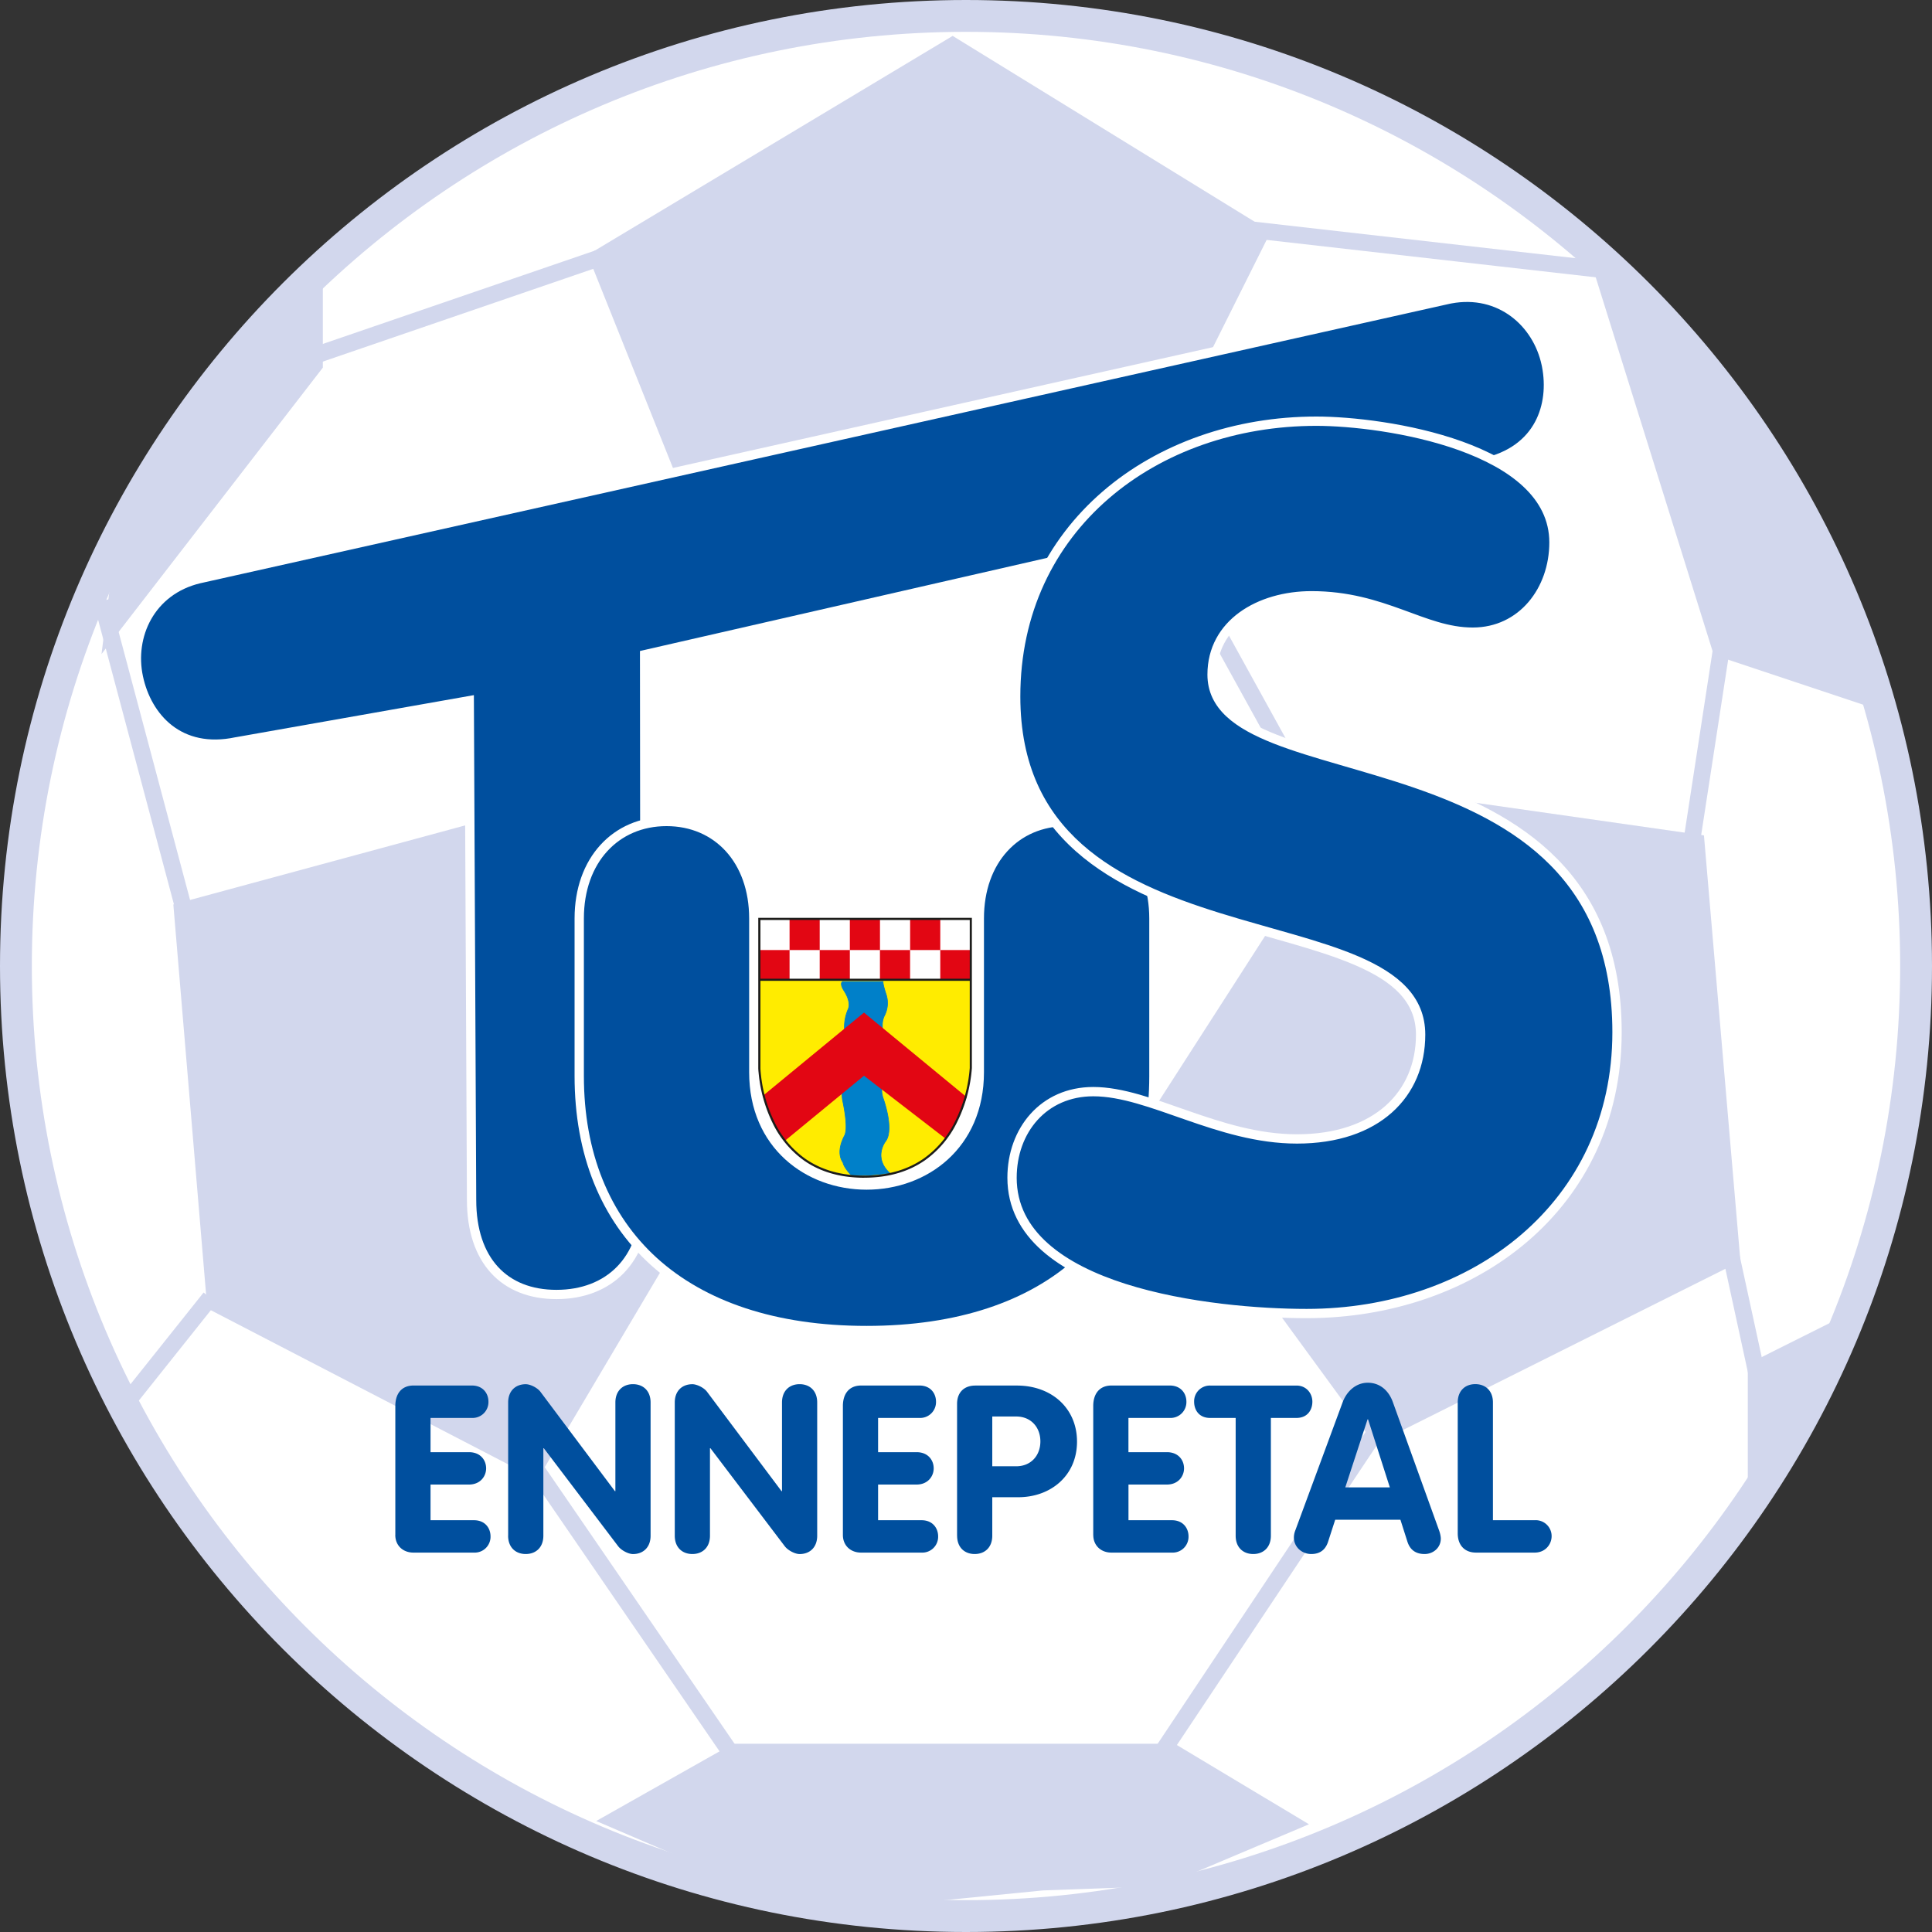 <svg xmlns="http://www.w3.org/2000/svg" width="500" height="500" fill="none"><rect width="100%" height="100%" fill="#333333" stroke="none"/><path fill="#fff" d="M4.12 250C4.12 114.2 114.2 4.12 250 4.12S495.88 114.21 495.88 250c0 135.8-110.09 245.88-245.88 245.88C114.2 495.88 4.12 385.8 4.12 250Z"/><path fill="#D2D7ED" d="M491.76 250c0 133.52-108.24 241.76-241.76 241.76C116.48 491.76 8.24 383.52 8.24 250 8.24 116.48 116.48 8.24 250 8.24c133.52 0 241.76 108.24 241.76 241.76Zm8.24 0C500 111.93 388.07 0 250 0S0 111.93 0 250s111.93 250 250 250 250-111.93 250-250Z"/><path fill="#D2D7ED" fill-rule="evenodd" d="M292.41 128.03H179.26l-24.47-61.16 91.75-55.05 79.52 48.93-33.65 67.28Z" clip-rule="evenodd"/><path fill="#D2D7ED" d="m293.75 130.2 35.12-70.25-82.32-50.66-94.46 56.67 25.7 64.23h115.96ZM157.48 67.76l89.04-53.42 76.71 47.2-32.16 64.32H180.72l-23.24-58.1Z"/><path fill="#D2D7ED" fill-rule="evenodd" d="m353.33 205.87 85.63 12.23 9.18 107.04-91.75 45.88-58.1-79.52 55.04-85.63Z" clip-rule="evenodd"/><path fill="#D2D7ED" d="m450.42 326.42-9.44-110.22-88.71-12.67-56.6 88.05 60.05 82.19 94.7-47.35Zm-149.51-35 53.5-83.22 82.55 11.8 8.9 103.86-88.8 44.4-56.15-76.84Z"/><path fill="#D2D7ED" fill-rule="evenodd" d="m187.2 297.46-48.94 82.58-82.57-42.82-8.53-101.53 88.05-23.86 51.99 85.63Z" clip-rule="evenodd"/><path fill="#D2D7ED" d="m189.72 297.46-53.5-88.14-91.36 24.76 8.78 104.52 85.45 44.3 50.63-85.44Zm-131.97 38.4-8.28-98.55 84.73-22.96 50.48 83.13-47.23 79.7-79.7-41.32Z"/><path fill="#D2D7ED" d="m194.51 457.7-59.47-86.66-3.56 2.45 59.47 86.65 3.56-2.45ZM360.31 368.03l-3.6-2.4-63.05 94.56 3.6 2.4 63.06-94.56ZM448.62 161.8l-4.28-.66-8.9 57.89 4.27.66 8.91-57.9ZM457.5 358.45l-7.42-34.14-4.23.92 7.42 34.14 4.23-.92ZM155.49 68.9l-1.4-4.09-75.06 25.75 1.4 4.09L155.5 68.9ZM416.21 67.78l-92.2-10.48-.49 4.3 92.2 10.48.5-4.3ZM50.66 238.43 28.43 155l-4.18 1.12 22.23 83.42 4.18-1.11Z"/><path fill="#E8EBF7" d="m181.18 125.97-3.84-2-45.88 88.7 3.84 1.99 45.88-88.7Z"/><path fill="#D2D7ED" d="m346.29 215.68-48.93-88.7-3.79 2.1 48.93 88.69 3.79-2.1Z"/><path fill="#D2D7ED" fill-rule="evenodd" d="M29.4 161.69 81.39 94.4V76.05l-27.53 24.47-21.4 36.7-3.06 24.47Z" clip-rule="evenodd"/><path fill="#D2D7ED" d="M83.55 95.14v-23.9l-31.38 27.9-21.8 37.37-4.1 32.76 57.28-74.13Zm-49 42.79 21.01-36.02 23.67-21.04v12.8l-46.7 60.43 2.02-16.17Z"/><path fill="#D2D7ED" fill-rule="evenodd" d="m414.69 69.92 30.58 97.87 36.7 12.23-15.3-39.76-12.23-24.46-18.34-21.41-21.41-24.47Z" clip-rule="evenodd"/><path fill="#D2D7ED" d="m468.7 139.49-.04-.1-.05-.1-12.36-24.7-18.52-21.61L416.3 68.5l-3.7 2.07 30.92 98.92 42.1 14.03-16.94-44.03Zm-21.7 26.6-27.2-87.03 14.66 16.75L452.62 117l12.07 24.13 13.61 35.39-31.3-10.44Z"/><path fill="#D2D7ED" fill-rule="evenodd" d="m454.48 354.35 24.47-12.24-24.47 42.82v-30.58Z" clip-rule="evenodd"/><path fill="#D2D7ED" d="m484.38 336.98-32.05 16.03v31.92l4.04 1.07 28.01-49.02Zm-27.73 18.7 16.88-8.44-16.88 29.54v-21.1Z"/><path fill="#D2D7ED" fill-rule="evenodd" d="m334 471.8-30.58-18.36H190.26l-31.1 17.58 32.7 14.02 23.36 4.67h28.03l26.53-2.62 30.63-1.11 33.6-14.19Z" clip-rule="evenodd"/><path fill="#D2D7ED" d="m243.35 491.87.1-.01 26.47-2.62 30.96-1.12 37.88-16-34.75-20.84H189.7l-35.4 20L191 487.02l.2.1 23.59 4.7.2.05h28.36Zm-50.86-8.91-28.47-12.2 26.8-15.16h112l26.4 15.85-29.3 12.37-30.23 1.1h-.13l-26.42 2.62h-27.71l-22.94-4.58ZM56.07 337.2l-3.38-2.7-22.6 28.35 3.38 2.7 22.6-28.36Z"/><path fill="#fff" d="M299.17 301.34v-4.32H191.6v4.32h107.57Z"/><path fill="#004F9E" fill-rule="evenodd" d="M298.62 237.7c0-15.06-9.41-25.1-22.6-25.1-13.17 0-22.58 10.04-22.58 25.1h45.18Z" clip-rule="evenodd"/><path fill="#fff" d="M299.83 238.9v-1.2c0-7.79-2.43-14.37-6.66-19.01-4.25-4.66-10.22-7.3-17.13-7.3-6.91 0-12.89 2.64-17.13 7.3-4.23 4.64-6.67 11.22-6.67 19v1.2h47.6Zm-45.16-2.41c.24-6.73 2.46-12.28 6.02-16.18 3.76-4.13 9.08-6.51 15.35-6.51 6.26 0 11.58 2.38 15.34 6.5 3.56 3.91 5.79 9.46 6.02 16.19h-42.73Z"/><path fill="#004F9E" fill-rule="evenodd" d="M122.04 310.54c0 15.69 8.48 24.48 21.98 24.48 13.49 0 22.95-8.79 22.95-24.48l-.14-141.09 216.95-49.62c14.73-3.13 18.59-15.18 16.37-25.61-2.28-10.74-12.17-19.55-25.37-16.74l-322.6 72.16c-13.2 2.8-18.65 14.87-16.37 25.61 2.22 10.44 10.64 19.88 25.37 16.74l60.26-10.65.6 129.2Z" clip-rule="evenodd"/><path fill="#fff" d="M144.02 336.21c7 0 13.08-2.29 17.4-6.72 4.31-4.43 6.76-10.87 6.76-18.96l-.15-140.13 216-49.4c7.68-1.63 12.64-5.63 15.35-10.67 2.7-5.02 3.1-10.94 1.95-16.37-2.4-11.28-12.84-20.64-26.8-17.67h-.01l-322.6 72.16-.64.15c-13.49 3.22-19 15.8-16.65 26.9 1.16 5.43 3.94 10.67 8.43 14.15 4.53 3.51 10.68 5.14 18.35 3.52l58.83-10.4.6 127.77c0 8.05 2.18 14.49 6.24 18.93 4.08 4.45 9.92 6.74 16.94 6.74Zm0-2.4c-6.48 0-11.62-2.1-15.16-5.97-3.55-3.88-5.61-9.67-5.61-17.3v-.01l-.61-130.63-61.67 10.9h-.04c-7.05 1.5-12.47-.02-16.39-3.05-3.95-3.06-6.49-7.75-7.55-12.76-2.14-10.04 2.84-21.18 14.86-24.05l.58-.13h.01l322.59-72.16.58-.12c12.15-2.27 21.22 5.88 23.36 15.93l.1.47c.94 4.86.48 9.99-1.81 14.26-2.34 4.36-6.68 7.96-13.73 9.45h-.02l-217.89 49.84.14 142.05v.7c-.14 7.26-2.4 12.82-6.07 16.58-3.79 3.89-9.2 6-15.67 6Z"/><path fill="#004F9E" fill-rule="evenodd" d="M149.9 278.46c0 40.16 26.67 65.9 74.37 65.9 47.69 0 74.36-25.74 74.36-65.9V237.7c0-15.06-9.41-25.1-22.6-25.1-13.17 0-22.58 10.04-22.58 25.1v39.82c0 18.83-14.12 29.18-29.18 29.18s-29.18-10.35-29.18-29.18V237.7c0-15.06-9.41-25.1-22.6-25.1-13.17 0-22.58 10.04-22.58 25.1v40.76Z" clip-rule="evenodd"/><path fill="#fff" d="M297.43 278.45c0 19.8-6.57 35.93-18.9 47.12-12.35 11.2-30.63 17.57-54.26 17.57-23.64 0-41.9-6.38-54.26-17.57-12.33-11.2-18.9-27.32-18.9-47.12v-40.76c0-7.28 2.27-13.25 6.04-17.38 3.76-4.13 9.08-6.51 15.35-6.51s11.58 2.38 15.34 6.5c3.77 4.14 6.04 10.11 6.04 17.4v39.8c0 9.75 3.66 17.37 9.34 22.55 5.66 5.16 13.25 7.84 21.05 7.84 7.8 0 15.4-2.68 21.05-7.84 5.67-5.18 9.33-12.8 9.33-22.54v-39.82c0-7.28 2.27-13.25 6.04-17.38 3.76-4.13 9.08-6.51 15.35-6.51s11.58 2.38 15.34 6.5c3.77 4.14 6.05 10.11 6.05 17.4v40.75Zm2.4-40.76c0-7.78-2.43-14.36-6.66-19-4.24-4.66-10.22-7.3-17.13-7.3-6.91 0-12.89 2.64-17.13 7.3-4.23 4.64-6.67 11.22-6.67 19v39.82c0 9.09-3.4 16.06-8.55 20.76-5.16 4.72-12.16 7.21-19.42 7.21-7.26 0-14.26-2.5-19.43-7.21-5.15-4.7-8.55-11.67-8.55-20.76v-39.82c0-7.78-2.43-14.36-6.66-19-4.24-4.66-10.22-7.3-17.13-7.3-6.91 0-12.89 2.64-17.13 7.3-4.23 4.64-6.67 11.22-6.67 19v40.76c0 20.36 6.77 37.18 19.7 48.9 12.9 11.7 31.81 18.2 55.87 18.2 24.05 0 42.96-6.5 55.87-18.2 12.93-11.72 19.7-28.54 19.7-48.9v-40.76Z"/><path fill="#004F9E" fill-rule="evenodd" d="M340.67 109c-41.73 0-77.81 27.3-77.81 71.22 0 72.8 104.8 50.52 104.8 87.54 0 15.38-11.3 26.99-32.01 26.99-20.4 0-37.97-12.24-52.71-12.24-12.87 0-21.03 10.04-21.03 22.28 0 29.5 52.09 35.14 76.25 35.14 43.3 0 80.32-27.93 80.32-72.8 0-80.94-104.8-60.24-104.8-92.55 0-13.18 12.24-20.4 25.73-20.4 18.83 0 28.87 9.41 41.74 9.41 12.86 0 21.02-10.98 21.02-23.21 0-24.8-43.93-31.38-61.5-31.38Z" clip-rule="evenodd"/><path fill="#fff" d="M261.65 180.23c0 18.54 6.7 31.12 16.78 40.08 10.03 8.9 23.34 14.17 36.47 18.25 6.56 2.05 13.15 3.82 19.26 5.6 6.13 1.77 11.8 3.56 16.64 5.66 9.72 4.2 15.65 9.46 15.65 17.95 0 7.38-2.7 13.78-7.83 18.36-5.15 4.58-12.84 7.42-22.97 7.42-9.97 0-19.3-3-28.08-6.05-8.69-3.03-17-6.19-24.63-6.19-13.64 0-22.23 10.7-22.23 23.49 0 7.77 3.45 13.97 8.92 18.83 5.44 4.83 12.88 8.37 20.98 10.94 16.2 5.16 35.4 6.57 47.55 6.57 43.78 0 81.53-28.3 81.53-74 0-20.53-6.66-34.72-16.73-44.91-10.02-10.15-23.33-16.23-36.48-20.74-6.59-2.26-13.17-4.14-19.3-5.92-6.15-1.79-11.82-3.48-16.68-5.4-4.86-1.91-8.79-4-11.49-6.53-2.66-2.5-4.12-5.4-4.12-9.06 0-6.16 2.84-10.91 7.31-14.16 4.5-3.27 10.67-5.03 17.22-5.03 9.2 0 16.25 2.3 22.69 4.64 6.38 2.32 12.34 4.78 19.04 4.78 13.7 0 22.22-11.71 22.22-24.43 0-6.6-2.94-11.96-7.52-16.24-4.56-4.26-10.76-7.47-17.43-9.88-13.34-4.8-28.86-6.46-37.75-6.46-42.23 0-79.02 27.68-79.02 72.43Zm1.47 124.57c0-11.7 7.73-21.08 19.82-21.08 7.12 0 14.96 2.96 23.84 6.05 8.78 3.06 18.45 6.19 28.87 6.19 10.58 0 18.89-2.97 24.57-8.03 5.7-5.08 8.64-12.16 8.64-20.16 0-10.02-7.17-15.86-17.1-20.17-4.99-2.16-10.78-3.98-16.93-5.76-6.17-1.8-12.68-3.54-19.22-5.58-13.07-4.07-25.96-9.2-35.58-17.75-9.56-8.5-15.97-20.42-15.97-38.28 0-43.1 35.37-70.02 76.61-70.02 8.68 0 23.91 1.64 36.93 6.32 6.5 2.35 12.38 5.42 16.6 9.37 4.21 3.93 6.76 8.69 6.76 14.48 0 11.76-7.79 22.02-19.81 22.02-6.17 0-11.67-2.25-18.22-4.64-6.51-2.36-13.89-4.78-23.51-4.78-6.95 0-13.64 1.86-18.64 5.49-5.02 3.65-8.3 9.1-8.3 16.11 0 4.42 1.81 7.94 4.89 10.82 3.03 2.84 7.29 5.06 12.25 7.02 4.97 1.95 10.75 3.68 16.89 5.46 6.15 1.8 12.67 3.65 19.18 5.88 13.05 4.48 25.93 10.41 35.56 20.16 9.59 9.7 16.03 23.28 16.03 43.22 0 44.04-36.3 71.6-79.12 71.6-12.02 0-30.94-1.42-46.82-6.46-7.94-2.53-15.02-5.93-20.1-10.45-5.06-4.5-8.12-10.07-8.12-17.03Z"/><path fill="#004F9E" fill-rule="evenodd" d="M102.3 397.26c0 2.73 2 4.55 4.68 4.55h15.67a4.1 4.1 0 0 0 4.3-4.19c0-2.12-1.39-4.19-4.3-4.19h-11.23v-9.23h9.95c2.92 0 4.44-2.13 4.44-4.19 0-2.12-1.46-4.19-4.44-4.19h-9.95v-8.86h10.68a4.11 4.11 0 0 0 4.31-4.2c0-2.12-1.4-4.19-4.3-4.19h-15.07c-3.22 0-4.73 2.25-4.73 5.29v33.4ZM131.5 397.44c0 3.04 1.95 4.74 4.56 4.74 2.61 0 4.56-1.7 4.56-4.74V374.8h.12l19.25 25.38c.85 1.1 2.67 2.01 3.82 2.01 2.61 0 4.56-1.7 4.56-4.74v-34.5c0-3.03-1.95-4.73-4.56-4.73-2.6 0-4.55 1.7-4.55 4.74v22.95h-.12l-19.25-25.68c-.8-1.1-2.67-2-3.83-2-2.6 0-4.55 1.7-4.55 4.73v34.5ZM174.63 397.44c0 3.04 1.94 4.74 4.56 4.74 2.6 0 4.55-1.7 4.55-4.74V374.8h.12l19.25 25.38c.85 1.1 2.67 2.01 3.83 2.01 2.61 0 4.55-1.7 4.55-4.74v-34.5c0-3.03-1.94-4.73-4.55-4.73s-4.56 1.7-4.56 4.74v22.95h-.12l-19.25-25.68c-.79-1.1-2.67-2-3.82-2-2.62 0-4.56 1.7-4.56 4.73v34.5ZM218.14 397.26c0 2.73 2 4.55 4.68 4.55h15.66a4.1 4.1 0 0 0 4.31-4.19c0-2.12-1.4-4.19-4.3-4.19h-11.24v-9.23h9.96c2.91 0 4.43-2.13 4.43-4.19 0-2.12-1.46-4.19-4.43-4.19h-9.96v-8.86h10.69a4.11 4.11 0 0 0 4.3-4.2c0-2.12-1.39-4.19-4.3-4.19h-15.06c-3.22 0-4.74 2.25-4.74 5.29v33.4ZM247.7 397.44c0 3.04 1.94 4.74 4.55 4.74s4.55-1.7 4.55-4.74v-9.96h6.74c8.32 0 15.19-5.52 15.19-14.39 0-8.68-6.62-14.51-15.55-14.51h-10.75c-3.03 0-4.74 1.88-4.74 4.73v34.13Zm9.1-30.85h6.2c3.82 0 6.25 2.8 6.25 6.44 0 3.65-2.43 6.44-6.25 6.44h-6.2v-12.88ZM282.94 397.26c0 2.73 2 4.55 4.67 4.55h15.67a4.1 4.1 0 0 0 4.31-4.19c0-2.12-1.4-4.19-4.3-4.19h-11.24v-9.23H302c2.91 0 4.43-2.13 4.43-4.19 0-2.12-1.46-4.19-4.43-4.19h-9.96v-8.86h10.68a4.11 4.11 0 0 0 4.32-4.2c0-2.12-1.4-4.19-4.32-4.19h-15.06c-3.21 0-4.73 2.25-4.73 5.29v33.4ZM319.79 397.44c0 3.04 1.94 4.74 4.55 4.74s4.56-1.7 4.56-4.74v-30.48h6.61c2.92 0 4.13-2.13 4.13-4.2 0-2.12-1.51-4.18-4.13-4.18h-22.34a4.07 4.07 0 0 0-4.13 4.19c0 2.06 1.21 4.19 4.13 4.19h6.62v30.48ZM335.28 395.92c-.12.3-.42 1.04-.42 2 0 2.44 2.06 4.26 4.5 4.26 2.48 0 3.76-1.34 4.36-3.22l1.83-5.65h16.88l1.82 5.71c.6 1.82 1.88 3.16 4.43 3.16 2.25 0 4.2-1.64 4.2-4 0-.43-.13-1.29-.5-2.26l-11.9-33.03c-1.03-2.92-3.28-5.04-6.5-5.04-3.1 0-5.46 2.25-6.5 5.04l-12.2 33.03Zm18.65-28.6h.12l5.64 17.61h-11.53l5.76-17.6ZM377.26 396.83c0 3.04 1.76 4.98 4.74 4.98h15.18c2.67 0 4.25-2 4.37-4a4.12 4.12 0 0 0-4.38-4.38h-10.8v-30.48c0-3.04-1.95-4.74-4.56-4.74-2.61 0-4.55 1.7-4.55 4.74v33.88Z" clip-rule="evenodd"/><path fill="#fff" d="M196.42 238.6h54.42v15h-54.42v-15Z"/><path fill="#FFEC00" fill-rule="evenodd" d="M251.24 253.75h-54.72v22.69s.74 27.9 27.22 27.9c26.49 0 27.5-27.9 27.5-27.9v-22.7Z" clip-rule="evenodd"/><path fill="#E20613" d="M204.34 237.97h7.8v7.9h-7.8v-7.9ZM219.94 237.97h7.8v7.9h-7.8v-7.9ZM235.54 237.97h7.8v7.9h-7.8v-7.9ZM196.54 245.87h7.8v7.9h-7.8v-7.9ZM212.14 245.87h7.8v7.9h-7.8v-7.9ZM227.73 245.87h7.8v7.9h-7.8v-7.9ZM243.34 245.87h7.8v7.9h-7.8v-7.9Z"/><path fill="#0080C9" fill-rule="evenodd" d="M228.54 254.02s-.18.41.81 3.42c0 0 1.01 2.45-.4 5.32 0 0-2.02 2.95 1.34 8.5 0 0 .82 4.98-.9 6.8 0 0-1.9 3.2-.93 5.88 0 0 3.02 8.01.82 11.3 0 0-3.47 4.19 1 8.38 0 0-7.34.9-10.05.41 0 0-1.76-1.73-2.05-3.17 0 0-2.1-2.3.44-7.06 0 0 1.08-1.5-.6-9.25 0 0-.63-4.27 1.05-8.2 0 0 2.01-2.22.07-7.43 0 0-1.56-2.8.3-7.6 0 0 1.12-1.62-1-4.94 0 0-1.24-1.74-.39-2.36h10.5Z" clip-rule="evenodd"/><path fill="#0080C9" d="M228.62 254.06a.1.1 0 0 0 0-.09.1.1 0 0 0-.08-.04h-10.49c-.02 0-.04 0-.05.02a.84.84 0 0 0-.34.7c0 .27.07.56.18.82a4.79 4.79 0 0 0 .5.94l.01.02c1.06 1.65 1.3 2.87 1.3 3.67a2.84 2.84 0 0 1-.28 1.16v.01l-.02.03a11.63 11.63 0 0 0-.85 5.63 7.3 7.3 0 0 0 .54 2l.02.02c.96 2.6.94 4.43.68 5.62a4.86 4.86 0 0 1-.67 1.63l-.05.07-.02.02-.02.03a15.8 15.8 0 0 0-1.16 5.6 18.45 18.45 0 0 0 .09 2.45l.02.14V284.57l.15.7c.7 3.45.84 5.56.78 6.8a5.91 5.91 0 0 1-.28 1.61.58.58 0 0 1-.03.07h-.01c-1.28 2.4-1.4 4.2-1.18 5.38a4.46 4.46 0 0 0 .72 1.76v.02c.17.73.69 1.53 1.16 2.13a12.55 12.55 0 0 0 .85.98l.06.06.02.02.02.02h.02c1.37.25 3.9.15 6.06-.02a96.29 96.29 0 0 0 3.7-.35l.23-.03h.08a.1.1 0 0 0 .08-.07.1.1 0 0 0-.02-.1c-2.22-2.07-2.46-4.13-2.15-5.68a6.43 6.43 0 0 1 1.12-2.53l.04-.04v-.01l.1-.16c.5-.82.7-1.9.72-3.04.02-1.22-.15-2.54-.39-3.75a31.66 31.66 0 0 0-1.11-4.07l-.1-.26a1.2 1.2 0 0 0-.02-.07v-.02a6.25 6.25 0 0 1 .1-3.9 10.77 10.77 0 0 1 .74-1.78l.06-.1.01-.03a4 4 0 0 0 .88-1.86c.17-.73.23-1.53.23-2.27a18.3 18.3 0 0 0-.16-2.52l-.03-.16v-.05l-.02-.04c-1.67-2.76-2-4.86-1.91-6.27a5.4 5.4 0 0 1 .5-2l.05-.1.01-.02.02-.01-.09-.05.08.05a7.26 7.26 0 0 0 .42-5.4c-.5-1.5-.7-2.35-.78-2.82a2.53 2.53 0 0 1-.04-.53Zm0 0Zm-2.36 49.86c-2.16.16-4.64.27-5.99.03l-.05-.06a11.2 11.2 0 0 1-.83-.96 5.68 5.68 0 0 1-1.15-2.13l-.02-.02a4.24 4.24 0 0 1-.68-1.68c-.2-1.15-.1-2.89 1.16-5.25l.01-.02.04-.07.1-.29c.08-.27.16-.7.2-1.39.05-1.35-.1-3.67-.94-7.55v-.04l-.02-.14-.05-.53c-.03-.46-.06-1.12-.03-1.89a15.62 15.62 0 0 1 1.15-5.54l.06-.09a5.1 5.1 0 0 0 .7-1.7c.26-1.22.28-3.1-.7-5.71v-.02l-.01-.03-.05-.09-.15-.37a7.03 7.03 0 0 1-.33-1.47c-.15-1.28-.08-3.16.84-5.54l.01-.01.03-.06c.03-.06.07-.14.1-.25.08-.2.16-.53.16-.95.02-.84-.24-2.1-1.3-3.77h-.01l-.01-.02-.04-.05a5.37 5.37 0 0 1-.45-.86c-.1-.25-.17-.51-.17-.75 0-.22.07-.4.24-.54h10.36v.02c0 .1 0 .25.04.49a20 20 0 0 0 .78 2.85l.02.03.03.08a4.96 4.96 0 0 1 .28 1.45c.07.96-.03 2.28-.73 3.7l-.02.02-.06.1a5.6 5.6 0 0 0-.52 2.07c-.08 1.45.26 3.59 1.94 6.37v.04a8.67 8.67 0 0 1 .1.75c.04.49.1 1.17.09 1.9 0 .73-.06 1.52-.23 2.23a3.81 3.81 0 0 1-.85 1.8l-.02.04a6.42 6.42 0 0 0-.92 5.93l.01.02.02.07a12.9 12.9 0 0 1 .4 1.2c.25.8.56 1.9.8 3.1.24 1.21.41 2.51.39 3.72a5.84 5.84 0 0 1-.79 3.1l-.03.04-.1.14a6.58 6.58 0 0 0-1.06 2.47c-.31 1.57-.07 3.64 2.06 5.71l-.13.02a70 70 0 0 1-3.68.35Z"/><path fill="#E20613" fill-rule="evenodd" d="m197.75 283.68 25.84-21.26 26.24 21.6s-2.24 6.36-5.07 10.35l-21.17-16.32-20.46 16.82s-3.4-5.15-5.25-10.74l-.13-.45Z" clip-rule="evenodd"/><path fill="#E20613" d="m223.6 278.4 21.22 16.36.17-.24a39.5 39.5 0 0 0 3.62-6.71 65.12 65.12 0 0 0 1.38-3.42l.07-.21.02-.05v-.02h.01l.06-.19-.15-.12-26.23-21.6-.17-.14-.18.14-25.98 21.38.05.17.13.45v.01a46.99 46.99 0 0 0 3.34 7.52 55.74 55.74 0 0 0 1.9 3.23l.04.05v.01l.18.26 20.52-16.88Zm-20.79 15.44c-.34-.57-.83-1.39-1.36-2.38a46.51 46.51 0 0 1-3.3-7.42l-.08-.26 25.53-21 25.9 21.32-.03.1a49.6 49.6 0 0 1-1.37 3.38c-.87 2-2.07 4.45-3.4 6.39l-21.11-16.27-.17.14-20.22 16.62-.39-.62Z"/><path fill="#1D1D1B" d="M251.2 253.84v-.55h-54.78v.55h54.77Z"/><path fill="#1D1D1B" d="M223.66 304.79c6.67 0 11.76-1.78 15.64-4.45a26.07 26.07 0 0 0 8.33-9.8 37.76 37.76 0 0 0 3.89-14.12v-.08l-.28-.01h.28v-38.8h-55.28v38.8h.28-.28V276.43a12.95 12.95 0 0 0 .08 1.14 37.23 37.23 0 0 0 3.59 12.98 25.5 25.5 0 0 0 8.18 9.8c3.83 2.67 8.9 4.45 15.57 4.45Zm0-.55c-6.57 0-11.52-1.75-15.26-4.36a24.93 24.93 0 0 1-8-9.58 36.71 36.71 0 0 1-3.6-13.67v-38.54h54.17v38.3l-.02.23-.08.89a37.25 37.25 0 0 1-3.74 12.79 25.51 25.51 0 0 1-8.14 9.58c-3.78 2.6-8.76 4.36-15.33 4.36Z"/><path fill="#004F9E" d="M255.41 235.68h41.17v16.77h-41.17v-16.77Z"/></svg>